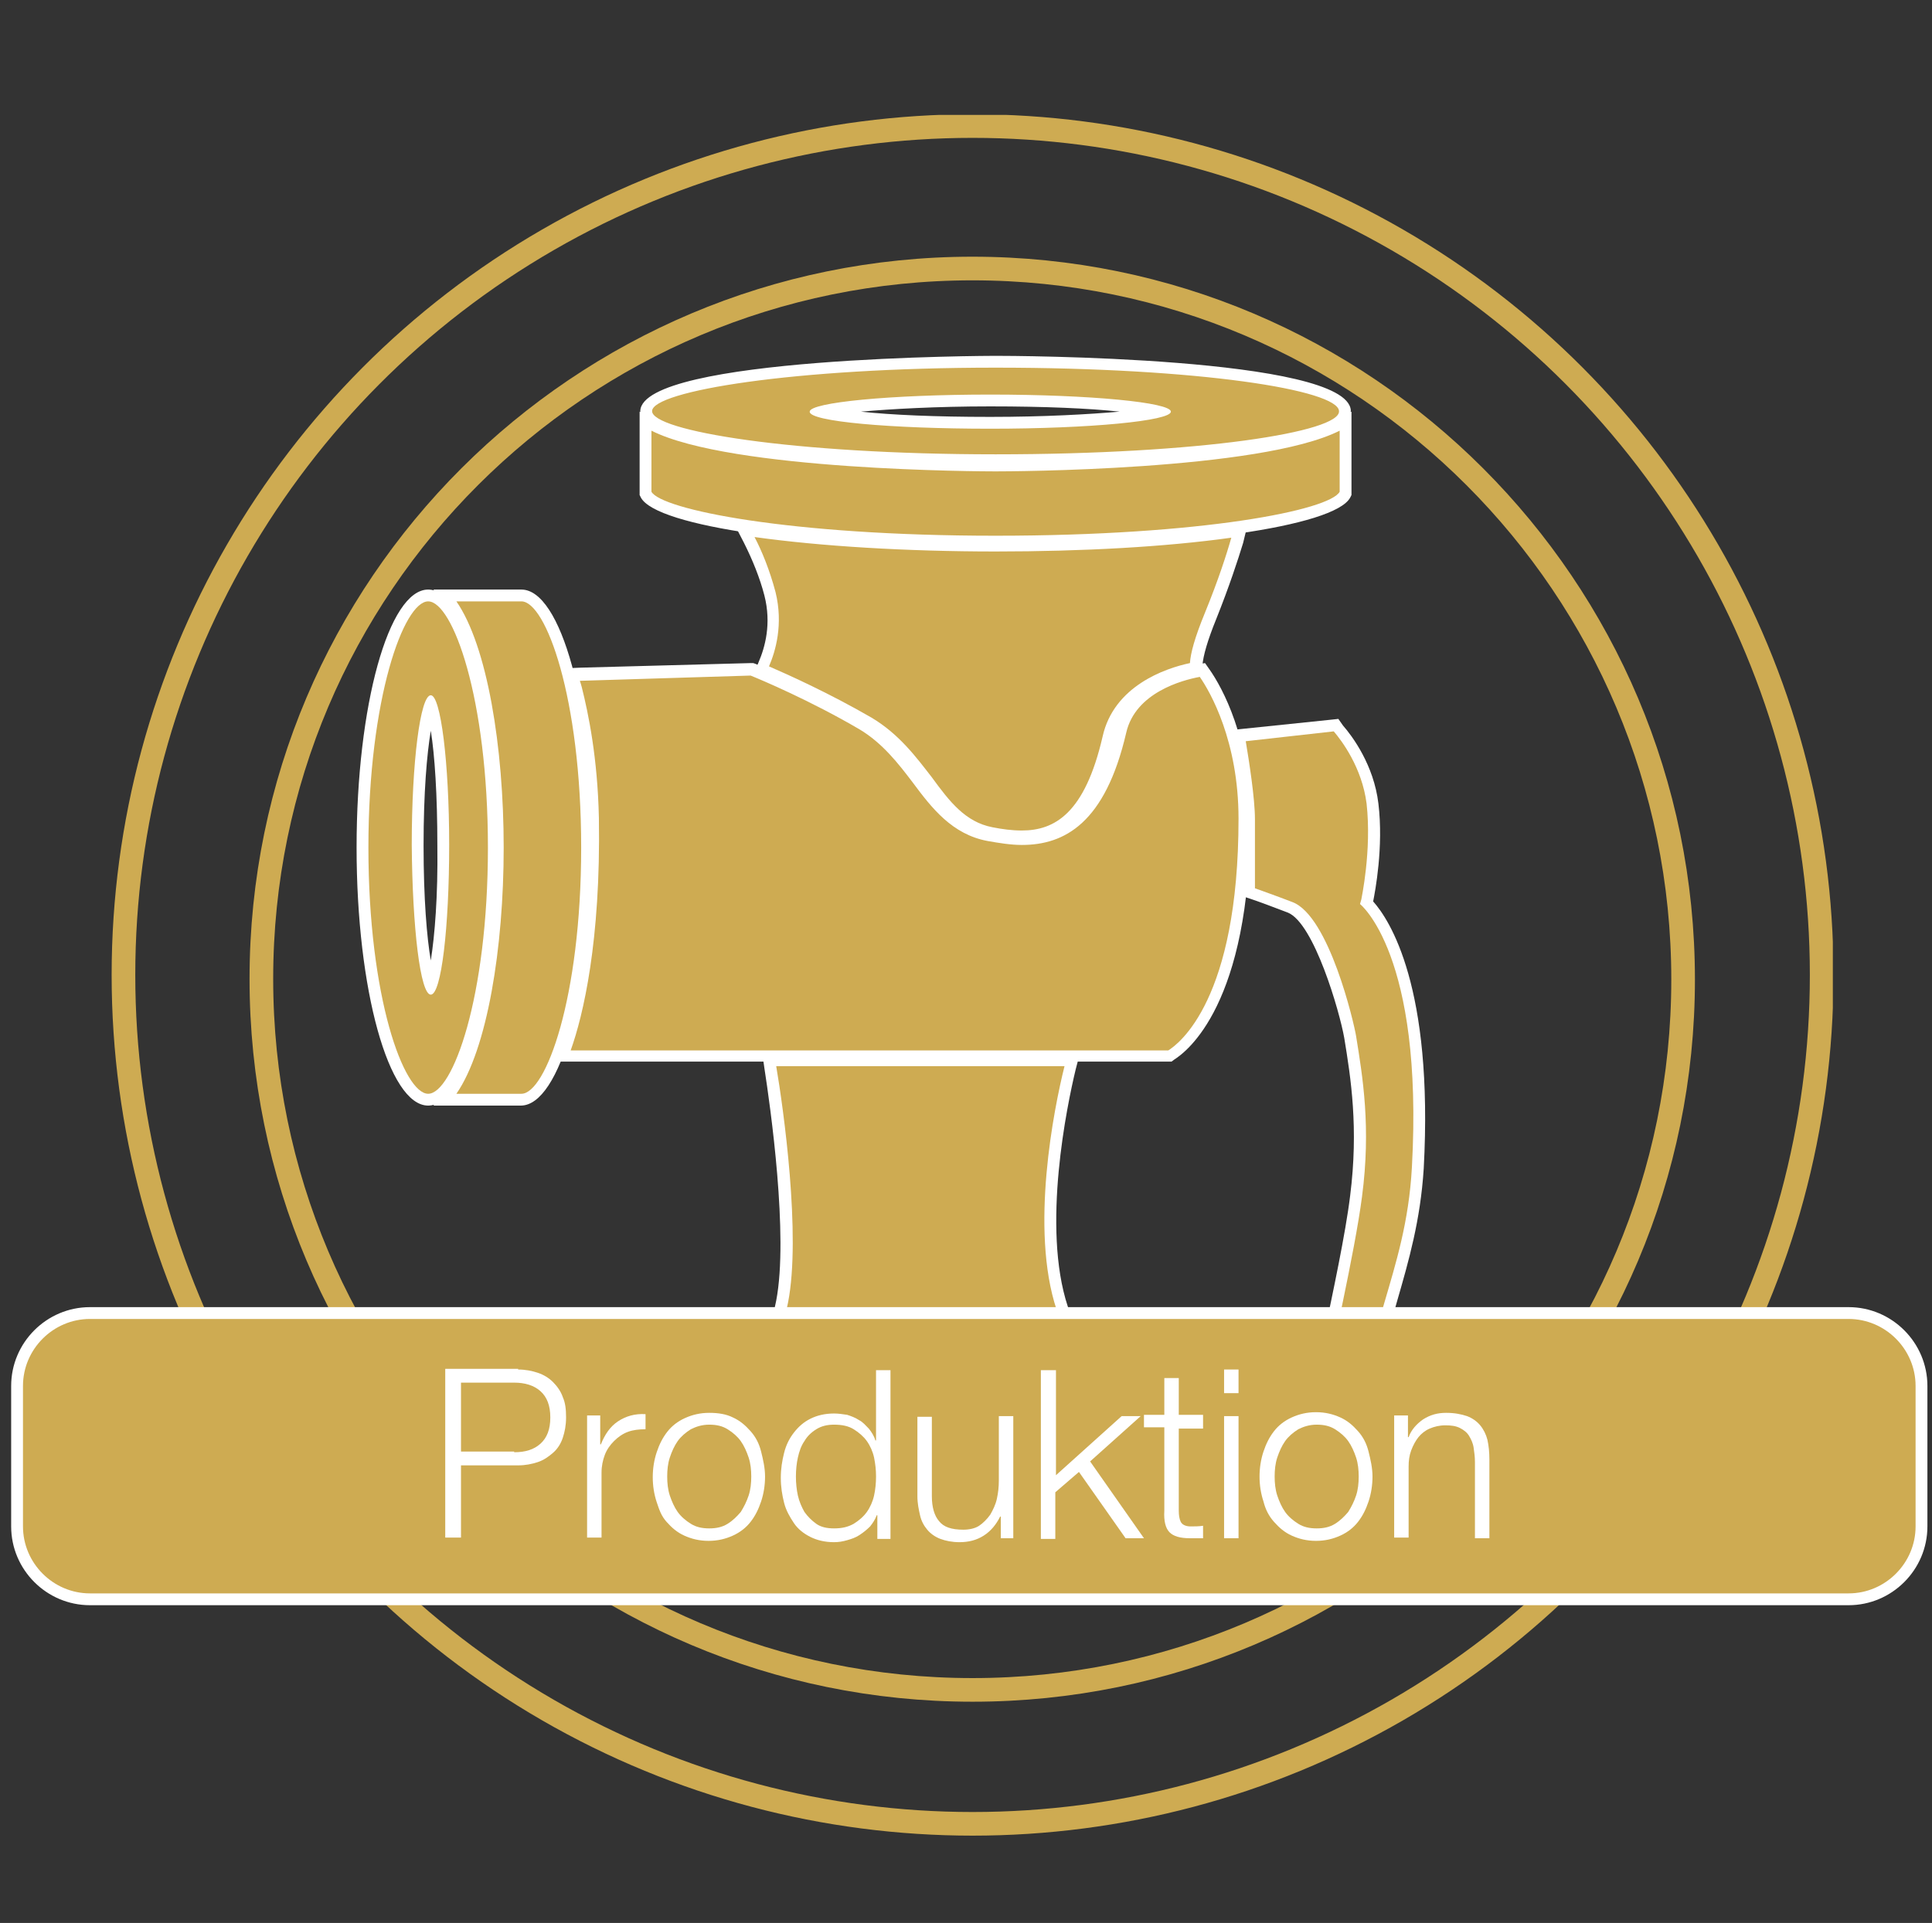 <?xml version="1.0" encoding="utf-8"?>
<!-- Generator: Adobe Illustrator 25.0.0, SVG Export Plug-In . SVG Version: 6.00 Build 0)  -->
<svg version="1.1" id="Ebene_1" xmlns="http://www.w3.org/2000/svg" xmlns:xlink="http://www.w3.org/1999/xlink" x="0px" y="0px"
	 viewBox="0 0 29.42 29.29" style="enable-background:new 0 0 29.42 29.29;" xml:space="preserve">
<rect x="0" y="0" width="29.42" height="29.29" fill="#333333" stroke="none"/>
<style type="text/css">
	.st0{clip-path:url(#SVGID_2_);fill:none;stroke:#CEAB52;stroke-width:0.36;}
	.st1{clip-path:url(#SVGID_4_);fill:none;stroke:#CEAB52;stroke-width:0.36;}
	.st2{clip-path:url(#SVGID_6_);fill:none;stroke:#CEAB52;stroke-width:0.36;}
	.st3{clip-path:url(#SVGID_8_);fill:none;stroke:#CEAB52;stroke-width:0.36;}
	.st4{clip-path:url(#SVGID_10_);fill:none;stroke:#CEAB52;stroke-width:0.36;}
	.st5{clip-path:url(#SVGID_12_);fill:none;stroke:#CEAB52;stroke-width:0.36;}
	.st6{clip-path:url(#SVGID_14_);fill:none;stroke:#CEAB52;stroke-width:0.36;}
	.st7{fill:none;stroke:#CEAB52;stroke-width:0.36;}
	.st8{fill:#CEAB52;}
	.st9{fill:#FFFFFF;}
	.st10{fill:none;stroke:#FFFFFF;stroke-width:0.18;stroke-linecap:round;stroke-linejoin:round;}
	.st11{fill:none;stroke:#FFFFFF;stroke-width:0.1;stroke-miterlimit:10;}
	.st12{fill:none;stroke:#CEAB52;stroke-width:0.4;stroke-linecap:round;stroke-linejoin:round;stroke-miterlimit:10;}
	.st13{fill:none;stroke:#CEAB52;stroke-width:0.4;stroke-linecap:round;stroke-miterlimit:10;}
	.st14{fill:none;stroke:#FFFFFF;stroke-width:0.4;}
	.st15{clip-path:url(#SVGID_16_);fill:none;stroke:#CEAB52;stroke-width:0.36;}
	.st16{fill:none;}
	.st17{fill:none;stroke:#CEAB52;stroke-width:0.362;stroke-linecap:round;stroke-linejoin:round;stroke-miterlimit:22.926;}
	.st18{clip-path:url(#SVGID_18_);fill:none;stroke:#CEAB52;stroke-width:0.36;}
	.st19{clip-path:url(#SVGID_20_);fill:none;stroke:#CEAB52;stroke-width:0.36;}
	.st20{clip-path:url(#SVGID_22_);fill:none;stroke:#CEAB52;stroke-width:0.36;}
	.st21{clip-path:url(#SVGID_24_);fill:none;stroke:#CEAB52;stroke-width:0.36;}
	.st22{fill:none;stroke:#CEAB52;stroke-width:0.5;stroke-linecap:round;stroke-linejoin:round;stroke-miterlimit:10;}
	.st23{clip-path:url(#SVGID_26_);fill:none;stroke:#CEAB52;stroke-width:0.36;}
	.st24{fill:none;stroke:#CEAB52;stroke-width:0.5;stroke-miterlimit:10;}
	.st25{fill:#CEAB52;stroke:#FFFFFF;stroke-width:0.25;stroke-miterlimit:10;}
</style>
<g>
	<defs>
		<rect id="SVGID_17_" x="1.7" y="1.75" width="26.21" height="26.21"/>
	</defs>
	<clipPath id="SVGID_2_">
		<use xlink:href="#SVGID_17_"  style="overflow:visible;"/>
	</clipPath>
	<circle class="st0" cx="14.81" cy="14.85" r="12.93"/>
	<path class="st0" d="M14.81,25.74c5.98,0,10.82-4.85,10.82-10.82c0-5.98-4.85-10.83-10.82-10.83S3.98,8.93,3.98,14.91
		C3.98,20.89,8.83,25.74,14.81,25.74z"/>
</g>
<g>
	<g>
		<g>
			<path class="st8" d="M15.16,7.02c-2.61,0-4.93-0.27-5.26-0.62L9.87,6.36l-0.03-0.1c0.02-0.47,2.72-0.75,5.32-0.75
				c2.55,0,5.28,0.26,5.32,0.74l0,0.04l-0.06,0.1C20.1,6.75,17.84,7.02,15.16,7.02z M15.08,6.1c-1.59,0-2.57,0.12-2.68,0.21
				c0.1,0.01,1.09,0.13,2.68,0.13c1.59,0,2.58-0.12,2.68-0.21C17.65,6.22,16.66,6.1,15.08,6.1z"/>
			<path class="st9" d="M15.16,5.6c3.11,0,5.21,0.34,5.23,0.66c0.03,0.32-2.12,0.66-5.23,0.66c-3.11,0-5.24-0.36-5.23-0.66
				C9.94,5.96,12.06,5.6,15.16,5.6 M15.08,6.53c1.52,0,2.75-0.12,2.75-0.26c0-0.14-1.23-0.26-2.75-0.26c-1.52,0-2.75,0.12-2.75,0.26
				C12.32,6.42,13.56,6.53,15.08,6.53 M15.16,5.42c-0.05,0-5.38,0.01-5.41,0.84c0,0.05,0.01,0.12,0.08,0.2
				c0.36,0.37,2.65,0.65,5.33,0.65c2.35,0,4.94-0.22,5.33-0.65c0.07-0.08,0.08-0.16,0.08-0.21C20.51,5.43,15.38,5.42,15.16,5.42
				L15.16,5.42z M13.11,6.27c0.46-0.04,1.14-0.08,1.97-0.08c0.83,0,1.51,0.03,1.97,0.08c-0.46,0.04-1.14,0.08-1.97,0.08
				C14.24,6.35,13.57,6.32,13.11,6.27L13.11,6.27z"/>
		</g>
	</g>
	<g>
		<path class="st8" d="M15.16,8.25c-3.05,0-5.13-0.37-5.32-0.72L9.83,6.42l0.13,0.07c1.19,0.6,5.04,0.61,5.2,0.61
			s4.01-0.01,5.2-0.61l0.13-0.07v1.07C20.3,7.88,18.21,8.25,15.16,8.25z"/>
		<path class="st9" d="M20.4,6.56v0.93c-0.15,0.28-2.09,0.67-5.24,0.67c-3.15,0-5.09-0.4-5.24-0.67V6.56
			c1.21,0.61,5.05,0.62,5.24,0.62C15.36,7.18,19.19,7.17,20.4,6.56 M9.74,6.27v0.29v0.93v0.05l0.02,0.04
			c0.24,0.44,2.56,0.77,5.4,0.77c2.84,0,5.16-0.33,5.4-0.77l0.02-0.04V7.49V6.56V6.27L20.32,6.4c-1.17,0.59-5,0.6-5.16,0.6
			S11.18,6.99,10,6.4L9.74,6.27L9.74,6.27z"/>
	</g>
	<g>
		<path class="st8" d="M15.56,12.74c-0.15,0-0.31-0.02-0.47-0.05c-0.44-0.09-0.7-0.43-0.97-0.79c-0.23-0.31-0.49-0.65-0.89-0.88
			c-0.63-0.37-1.24-0.64-1.55-0.77l-0.08-0.04l0.04-0.08c0.11-0.24,0.21-0.62,0.09-1.07c-0.07-0.28-0.18-0.56-0.31-0.82l-0.08-0.15
			l0.17,0.02c1.01,0.14,2.31,0.22,3.66,0.22c1.31,0,2.58-0.07,3.58-0.21l0.14-0.02l-0.04,0.13c-0.07,0.25-0.2,0.65-0.4,1.15
			c-0.14,0.34-0.21,0.58-0.22,0.74l0,0.07l-0.07,0.01c-0.4,0.09-1.1,0.34-1.26,1.05C16.64,12.28,16.24,12.74,15.56,12.74z"/>
		<path class="st9" d="M11.49,8.18c1,0.14,2.31,0.22,3.67,0.22c1.33,0,2.59-0.07,3.59-0.21c-0.07,0.25-0.2,0.65-0.4,1.14
			c-0.16,0.39-0.22,0.62-0.23,0.77c-0.38,0.08-1.16,0.35-1.33,1.12c-0.27,1.17-0.73,1.43-1.23,1.43c-0.15,0-0.3-0.02-0.45-0.05
			c-0.41-0.08-0.65-0.39-0.92-0.76c-0.24-0.31-0.5-0.66-0.92-0.91c-0.64-0.37-1.26-0.65-1.56-0.78c0.1-0.23,0.22-0.64,0.1-1.13
			C11.72,8.68,11.6,8.39,11.49,8.18 M11.17,7.96l0.16,0.31c0.13,0.26,0.24,0.53,0.31,0.8c0.11,0.43,0.01,0.79-0.09,1.02l-0.07,0.17
			l0.17,0.07c0.31,0.13,0.92,0.4,1.54,0.77c0.38,0.22,0.64,0.56,0.86,0.86c0.29,0.38,0.56,0.74,1.03,0.83
			c0.13,0.03,0.31,0.06,0.48,0.06c0.72,0,1.16-0.5,1.41-1.57c0.15-0.66,0.81-0.9,1.2-0.98l0.13-0.03l0.01-0.13
			c0.01-0.15,0.08-0.39,0.21-0.71c0.2-0.5,0.33-0.9,0.41-1.16L19,7.98l-0.27,0.04c-0.99,0.13-2.25,0.21-3.56,0.21
			c-1.35,0-2.64-0.08-3.65-0.22L11.17,7.96L11.17,7.96z"/>
	</g>
	<g>
		<path class="st8" d="M8.55,16.08l0.04-0.12c0.17-0.48,0.46-1.57,0.43-3.51c-0.01-0.87-0.14-1.51-0.25-1.97l-0.03-0.11l0.08-0.1
			l2.6-0.07c0.12,0.04,0.92,0.37,1.71,0.83c0.37,0.22,0.61,0.53,0.84,0.84c0.28,0.37,0.57,0.76,1.08,0.86
			c0.17,0.03,0.33,0.06,0.5,0.06c0.48,0,1.16-0.17,1.5-1.64c0.15-0.65,0.88-0.86,1.19-0.92c0.27,0.31,0.7,1.06,0.7,2.25
			c0,2.79-0.93,3.49-1.11,3.6l-0.02,0.01H8.55z"/>
		<path class="st9" d="M11.43,10.29c0.15,0.06,0.91,0.38,1.66,0.82c0.35,0.21,0.59,0.52,0.81,0.81c0.29,0.39,0.6,0.79,1.14,0.89
			c0.17,0.03,0.35,0.06,0.52,0.06c0.65,0,1.27-0.33,1.59-1.71c0.14-0.61,0.85-0.8,1.12-0.85c0.16,0.23,0.59,0.98,0.59,2.16
			c0,2.76-0.91,3.43-1.07,3.53h-9.1c0.19-0.53,0.46-1.66,0.43-3.54c-0.02-0.92-0.16-1.59-0.26-1.99c-0.01-0.04-0.02-0.07-0.03-0.1
			L11.43,10.29 M18.35,10.1l-0.12,0.02c-0.33,0.06-1.1,0.29-1.26,0.99c-0.32,1.39-0.92,1.57-1.41,1.57c-0.14,0-0.3-0.02-0.48-0.05
			c-0.48-0.09-0.75-0.45-1.03-0.83c-0.24-0.31-0.48-0.63-0.86-0.86c-0.79-0.47-1.6-0.79-1.69-0.83l-0.03-0.01l-0.04,0l-2.6,0.07
			l-0.23,0.01l0.06,0.22l0.03,0.1c0.11,0.45,0.24,1.09,0.25,1.95c0.03,1.99-0.28,3.1-0.42,3.48l-0.09,0.24h0.26h9.1h0.05l0.04-0.03
			c0.19-0.12,1.16-0.84,1.16-3.68c0-1.21-0.43-1.99-0.62-2.26L18.35,10.1L18.35,10.1z"/>
	</g>
	<g>
		<path class="st8" d="M6.77,16.76l0.1-0.14c0.43-0.61,0.7-2.07,0.7-3.7s-0.28-3.09-0.7-3.7l-0.1-0.14h1.16c0.48,0,1,1.58,1,3.84
			s-0.53,3.84-1,3.84H6.77z"/>
		<path class="st9" d="M7.94,9.16c0.37,0,0.91,1.46,0.91,3.75c0,2.29-0.54,3.75-0.91,3.75H6.95c0.47-0.68,0.72-2.22,0.72-3.75
			c0-1.53-0.25-3.07-0.72-3.75H7.94 M7.94,8.98H6.95H6.6l0.2,0.28c0.42,0.6,0.69,2.03,0.69,3.65c0,1.62-0.27,3.05-0.69,3.65
			l-0.2,0.28h0.34h0.99c0.6,0,1.09-1.76,1.09-3.93C9.03,10.75,8.54,8.98,7.94,8.98L7.94,8.98z"/>
	</g>
	<g>
		<g>
			<path class="st8" d="M6.52,16.76c-0.48,0-1-1.58-1-3.84s0.53-3.84,1-3.84c0.47,0,1,1.58,1,3.84S7,16.76,6.52,16.76z M6.56,10.73
				c-0.09,0.2-0.2,0.98-0.2,2.15c0,1.29,0.13,2.11,0.22,2.19c0.04-0.09,0.17-0.9,0.17-2.19C6.76,11.71,6.65,10.93,6.56,10.73z"/>
			<path class="st9" d="M6.52,9.16c0.37,0,0.91,1.46,0.91,3.75c0,2.29-0.54,3.75-0.91,3.75c-0.37,0-0.91-1.46-0.91-3.75
				C5.61,10.63,6.15,9.16,6.52,9.16 M6.56,15.15c0.16,0,0.28-1.02,0.28-2.28c0-1.26-0.13-2.28-0.28-2.28
				c-0.16,0-0.29,1.02-0.29,2.28C6.28,14.13,6.4,15.15,6.56,15.15 M6.52,8.98c-0.6,0-1.09,1.76-1.09,3.93
				c0,2.17,0.49,3.93,1.09,3.93c0.6,0,1.09-1.76,1.09-3.93C7.62,10.75,7.13,8.98,6.52,8.98L6.52,8.98z M6.56,14.63
				c-0.06-0.35-0.11-0.94-0.11-1.75c0-0.81,0.05-1.39,0.11-1.75c0.06,0.37,0.1,0.98,0.1,1.75C6.67,13.65,6.62,14.25,6.56,14.63
				L6.56,14.63z"/>
		</g>
	</g>
	<g>
		<path class="st8" d="M21.33,24.02c-0.06,0-0.12,0-0.18-0.02c-0.94-0.15-1.28-1.19-1.01-3.1c0.01-0.07,0.05-0.28,0.11-0.56
			c0.13-0.62,0.33-1.56,0.4-2.14c0.13-1.04,0.01-1.81-0.09-2.42c-0.06-0.35-0.45-1.79-0.91-1.98c-0.26-0.1-0.45-0.17-0.57-0.21
			l-0.06-0.02v-1.11c0-0.31-0.09-0.87-0.14-1.17l-0.02-0.09l1.45-0.15c0.21,0.19,0.53,0.61,0.59,1.17c0.08,0.69-0.07,1.4-0.08,1.48
			c-0.01,0.02,0.95,0.81,0.77,4.07c-0.04,0.79-0.22,1.39-0.39,1.98c-0.2,0.68-0.38,1.32-0.38,2.19c0,0.27,0.22,0.41,0.34,0.47
			c0.03,0.02,0.1,0.02,0.17,0.03c0.19,0.02,0.52,0.04,0.55,0.38c0.01,0.12,0.01,0.28,0,0.43c0,0.11-0.01,0.2,0,0.27
			c0.01,0.13-0.03,0.25-0.11,0.33C21.67,23.97,21.51,24.02,21.33,24.02z"/>
		<path class="st9" d="M20.31,11.14c0.12,0.14,0.43,0.55,0.5,1.1c0.08,0.72-0.08,1.45-0.08,1.46l-0.02,0.07c0,0,0.97,0.76,0.79,4.01
			c-0.09,1.66-0.79,2.51-0.77,4.18c0,0.28,0.2,0.46,0.39,0.55c0.16,0.08,0.64-0.04,0.67,0.33c0.02,0.2-0.01,0.54,0,0.7
			c0.01,0.25-0.16,0.4-0.46,0.4c-0.05,0-0.11,0-0.17-0.01c-1.17-0.19-1.1-1.87-0.94-3c0.03-0.21,0.41-1.85,0.52-2.7
			c0.14-1.06,0.01-1.83-0.09-2.45c-0.03-0.19-0.41-1.83-0.97-2.04c-0.26-0.1-0.46-0.17-0.57-0.21v-1.05c0-0.32-0.09-0.89-0.14-1.19
			L20.31,11.14 M20.38,10.95l-0.09,0.01l-1.35,0.14l-0.19,0.02l0.03,0.19c0.04,0.24,0.14,0.84,0.14,1.16v1.05v0.13l0.12,0.04
			c0.12,0.04,0.31,0.11,0.57,0.21c0.4,0.16,0.79,1.51,0.86,1.91c0.1,0.61,0.22,1.37,0.09,2.4c-0.07,0.58-0.27,1.51-0.4,2.13
			c-0.06,0.29-0.11,0.5-0.12,0.57c-0.27,1.96,0.09,3.04,1.09,3.2c0.07,0.01,0.14,0.02,0.2,0.02c0.21,0,0.39-0.06,0.5-0.19
			c0.1-0.1,0.15-0.24,0.14-0.4c0-0.07,0-0.16,0-0.26c0-0.15,0.01-0.32,0-0.44c-0.04-0.41-0.44-0.45-0.63-0.46
			c-0.05,0-0.12-0.01-0.14-0.02c-0.11-0.05-0.29-0.17-0.29-0.39c-0.01-0.86,0.18-1.5,0.37-2.17c0.17-0.59,0.35-1.21,0.4-2
			c0.15-2.77-0.52-3.79-0.77-4.07c0.03-0.15,0.16-0.83,0.08-1.49c-0.07-0.59-0.4-1.03-0.54-1.19L20.38,10.95L20.38,10.95z"/>
	</g>
	<g>
		<path class="st8" d="M24.87,24.13c-0.32,0-0.48-0.07-0.68-0.16c-0.06-0.03-0.13-0.06-0.22-0.09c-0.21-0.08-0.71-0.18-1.96-0.22
			l-0.09,0l-0.03-0.09v-0.76c0,0,0.21-0.03,0.31-0.04c0.47-0.05,1.33-0.13,1.85-0.47c0.22-0.15,0.46-0.23,0.76-0.27
			c0.09-0.01,0.17-0.02,0.26-0.02c0.63,0,0.97,0.32,1.02,0.96c0.03,0.31-0.05,0.57-0.24,0.77c-0.21,0.23-0.57,0.37-0.96,0.38H24.87z
			"/>
		<path class="st9" d="M25.06,22.11c0.55,0,0.88,0.27,0.93,0.88c0.06,0.79-0.61,1.05-1.11,1.05c0,0-0.01,0-0.01,0
			c-0.4,0-0.53-0.12-0.86-0.24c-0.48-0.18-1.75-0.22-2.02-0.22v-0.68c0.31-0.05,1.47-0.09,2.11-0.51c0.23-0.15,0.46-0.22,0.72-0.26
			C24.9,22.11,24.99,22.11,25.06,22.11 M25.06,21.93c-0.08,0-0.17,0.01-0.27,0.02c-0.31,0.04-0.56,0.13-0.8,0.28
			c-0.49,0.33-1.35,0.41-1.8,0.46c-0.1,0.01-0.18,0.02-0.24,0.03l-0.15,0.02v0.15v0.68v0.17l0.17,0.01
			c1.27,0.04,1.77,0.14,1.96,0.21c0.08,0.03,0.15,0.06,0.21,0.09c0.2,0.09,0.38,0.17,0.71,0.17c0.43,0,0.81-0.15,1.04-0.41
			c0.2-0.22,0.29-0.51,0.26-0.84C26.12,22.29,25.73,21.93,25.06,21.93L25.06,21.93z"/>
	</g>
	<g>
		<path class="st8" d="M10.8,22.61l0.07-0.13c0.24-0.45,0.83-1.61,1.04-2.66c0.2-1.01-0.08-2.99-0.18-3.57l-0.02-0.1h4.61
			l-0.03,0.11c-0.13,0.55-0.53,2.43-0.12,3.66c0.36,1.07,0.95,2.06,1.27,2.55l0.09,0.14H10.8z"/>
		<path class="st9" d="M16.21,16.24c-0.16,0.64-0.53,2.48-0.12,3.71c0.36,1.08,0.97,2.09,1.28,2.57h-6.42
			c0.27-0.51,0.84-1.64,1.05-2.68c0.2-1.02-0.07-2.96-0.18-3.6H16.21 M16.44,16.06h-0.23h-4.39h-0.21l0.03,0.21
			c0.09,0.58,0.37,2.55,0.18,3.54c-0.21,1.04-0.79,2.19-1.03,2.63l-0.14,0.27h0.3h6.42h0.33l-0.18-0.28
			c-0.32-0.49-0.91-1.48-1.26-2.53c-0.4-1.21-0.01-3.07,0.12-3.61L16.44,16.06L16.44,16.06z"/>
	</g>
	<g>
		<rect x="9.29" y="22.69" class="st8" width="9.73" height="1.51"/>
		<path class="st9" d="M18.92,22.78v1.33H9.38v-1.33H18.92 M19.1,22.6h-0.18H9.38H9.2v0.18v1.33v0.18h0.18h9.55h0.18V24.1v-1.33
			V22.6L19.1,22.6z"/>
	</g>
</g>
<g>
	<path class="st8" d="M1.37,24.36c-0.61,0-1.11-0.5-1.11-1.11v-2.14c0-0.61,0.5-1.11,1.11-1.11h26.78c0.61,0,1.11,0.5,1.11,1.11
		v2.14c0,0.61-0.5,1.11-1.11,1.11H1.37z"/>
	<path class="st9" d="M28.15,20.09c0.56,0,1.02,0.46,1.02,1.02v2.14c0,0.56-0.46,1.02-1.02,1.02H1.37c-0.56,0-1.02-0.46-1.02-1.02
		v-2.14c0-0.56,0.46-1.02,1.02-1.02H28.15 M28.15,19.91H1.37c-0.66,0-1.2,0.54-1.2,1.2v2.14c0,0.66,0.54,1.2,1.2,1.2h26.78
		c0.66,0,1.2-0.54,1.2-1.2v-2.14C29.35,20.45,28.81,19.91,28.15,19.91L28.15,19.91z"/>
</g>
<g>
	<path class="st9" d="M7.89,20.86c0.11,0,0.21,0.02,0.3,0.05c0.09,0.03,0.17,0.08,0.23,0.14c0.06,0.06,0.12,0.14,0.15,0.23
		c0.04,0.09,0.05,0.19,0.05,0.31s-0.02,0.22-0.05,0.31c-0.03,0.09-0.08,0.17-0.15,0.23c-0.07,0.06-0.14,0.11-0.23,0.14
		S8,22.32,7.89,22.32H7.02v1.1H6.78v-2.57H7.89z M7.83,22.12c0.17,0,0.3-0.04,0.4-0.13c0.1-0.09,0.15-0.22,0.15-0.4
		s-0.05-0.31-0.15-0.4c-0.1-0.09-0.24-0.13-0.4-0.13H7.02v1.05H7.83z"/>
	<path class="st9" d="M9.14,21.57V22h0.01c0.06-0.15,0.14-0.27,0.26-0.35c0.12-0.08,0.26-0.12,0.42-0.11v0.23
		c-0.1,0-0.19,0.01-0.27,0.04c-0.08,0.03-0.15,0.08-0.21,0.14c-0.06,0.06-0.11,0.13-0.14,0.21c-0.03,0.08-0.05,0.17-0.05,0.27v0.99
		H8.94v-1.86H9.14z"/>
	<path class="st9" d="M11.16,21.59c0.11,0.05,0.19,0.12,0.27,0.21s0.13,0.19,0.16,0.31s0.06,0.25,0.06,0.38s-0.02,0.26-0.06,0.38
		c-0.04,0.12-0.09,0.22-0.16,0.31s-0.16,0.16-0.27,0.21c-0.11,0.05-0.23,0.08-0.37,0.08s-0.26-0.03-0.37-0.08
		c-0.11-0.05-0.19-0.12-0.27-0.21S10.04,23,10,22.88c-0.04-0.12-0.06-0.25-0.06-0.38s0.02-0.26,0.06-0.38s0.09-0.22,0.16-0.31
		s0.16-0.16,0.27-0.21c0.11-0.05,0.23-0.08,0.37-0.08S11.06,21.54,11.16,21.59z M10.52,21.77c-0.08,0.05-0.15,0.11-0.2,0.18
		c-0.05,0.07-0.09,0.16-0.12,0.25s-0.04,0.19-0.04,0.29s0.01,0.2,0.04,0.29s0.07,0.18,0.12,0.25c0.05,0.07,0.12,0.13,0.2,0.18
		s0.17,0.07,0.28,0.07s0.2-0.02,0.28-0.07c0.08-0.05,0.14-0.11,0.2-0.18c0.05-0.08,0.09-0.16,0.12-0.25
		c0.03-0.09,0.04-0.19,0.04-0.29s-0.01-0.2-0.04-0.29c-0.03-0.09-0.07-0.18-0.12-0.25c-0.05-0.07-0.12-0.13-0.2-0.18
		c-0.08-0.05-0.17-0.07-0.28-0.07S10.6,21.73,10.52,21.77z"/>
	<path class="st9" d="M13.36,23.43v-0.35h-0.01c-0.02,0.06-0.06,0.12-0.1,0.17c-0.05,0.05-0.1,0.09-0.16,0.13
		c-0.06,0.04-0.12,0.06-0.19,0.08c-0.07,0.02-0.13,0.03-0.2,0.03c-0.14,0-0.26-0.03-0.36-0.08c-0.1-0.05-0.19-0.12-0.25-0.21
		s-0.12-0.19-0.15-0.31s-0.05-0.24-0.05-0.38s0.02-0.26,0.05-0.38c0.03-0.12,0.08-0.22,0.15-0.31s0.15-0.16,0.25-0.21
		s0.22-0.08,0.36-0.08c0.07,0,0.13,0.01,0.2,0.02c0.06,0.02,0.12,0.04,0.18,0.08c0.06,0.03,0.1,0.08,0.15,0.13
		c0.04,0.05,0.08,0.11,0.1,0.18h0.01v-1.07h0.22v2.57H13.36z M12.15,22.78c0.02,0.09,0.06,0.18,0.1,0.25
		c0.05,0.07,0.11,0.13,0.18,0.18s0.16,0.07,0.27,0.07c0.12,0,0.21-0.02,0.3-0.07c0.08-0.05,0.15-0.11,0.2-0.18s0.09-0.16,0.11-0.25
		c0.02-0.09,0.03-0.19,0.03-0.29s-0.01-0.19-0.03-0.29c-0.02-0.09-0.06-0.18-0.11-0.25s-0.12-0.13-0.2-0.18
		c-0.08-0.05-0.18-0.07-0.3-0.07c-0.1,0-0.19,0.02-0.27,0.07s-0.14,0.11-0.18,0.18c-0.05,0.07-0.08,0.16-0.1,0.25
		s-0.03,0.19-0.03,0.29S12.13,22.69,12.15,22.78z"/>
	<path class="st9" d="M15.24,23.43v-0.33h-0.01c-0.06,0.12-0.14,0.22-0.25,0.29c-0.11,0.07-0.23,0.1-0.37,0.1
		c-0.11,0-0.21-0.02-0.29-0.05c-0.08-0.03-0.15-0.08-0.2-0.14c-0.05-0.06-0.09-0.13-0.11-0.22c-0.02-0.09-0.04-0.18-0.04-0.29v-1.21
		h0.22v1.21c0,0.17,0.04,0.3,0.11,0.38c0.07,0.09,0.19,0.13,0.37,0.13c0.09,0,0.18-0.02,0.24-0.06s0.12-0.1,0.17-0.17
		c0.04-0.07,0.08-0.15,0.1-0.24c0.02-0.09,0.03-0.18,0.03-0.28v-0.98h0.22v1.86H15.24z"/>
	<path class="st9" d="M16.08,20.86v1.61l1-0.9h0.29l-0.77,0.69l0.82,1.17h-0.28l-0.71-1.01l-0.36,0.31v0.71h-0.22v-2.57H16.08z"/>
	<path class="st9" d="M18.32,21.57v0.19h-0.37v1.25c0,0.07,0.01,0.13,0.03,0.17c0.02,0.04,0.07,0.07,0.15,0.07
		c0.06,0,0.13,0,0.19-0.01v0.19c-0.03,0-0.07,0-0.1,0c-0.03,0-0.06,0-0.1,0c-0.15,0-0.25-0.03-0.31-0.09
		c-0.06-0.06-0.09-0.17-0.08-0.33v-1.27h-0.31v-0.19h0.31v-0.56h0.22v0.56H18.32z"/>
	<path class="st9" d="M18.86,20.86v0.36h-0.22v-0.36H18.86z M18.86,21.57v1.86h-0.22v-1.86H18.86z"/>
	<path class="st9" d="M20.41,21.59c0.11,0.05,0.19,0.12,0.27,0.21s0.13,0.19,0.16,0.31s0.06,0.25,0.06,0.38s-0.02,0.26-0.06,0.38
		c-0.04,0.12-0.09,0.22-0.16,0.31s-0.16,0.16-0.27,0.21c-0.11,0.05-0.23,0.08-0.37,0.08s-0.26-0.03-0.37-0.08
		c-0.11-0.05-0.19-0.12-0.27-0.21s-0.13-0.19-0.16-0.31c-0.04-0.12-0.06-0.25-0.06-0.38s0.02-0.26,0.06-0.38s0.09-0.22,0.16-0.31
		s0.16-0.16,0.27-0.21c0.11-0.05,0.23-0.08,0.37-0.08S20.3,21.54,20.41,21.59z M19.77,21.77c-0.08,0.05-0.15,0.11-0.2,0.18
		c-0.05,0.07-0.09,0.16-0.12,0.25s-0.04,0.19-0.04,0.29s0.01,0.2,0.04,0.29s0.07,0.18,0.12,0.25c0.05,0.07,0.12,0.13,0.2,0.18
		s0.17,0.07,0.28,0.07s0.2-0.02,0.28-0.07c0.08-0.05,0.14-0.11,0.2-0.18c0.05-0.08,0.09-0.16,0.12-0.25
		c0.03-0.09,0.04-0.19,0.04-0.29s-0.01-0.2-0.04-0.29c-0.03-0.09-0.07-0.18-0.12-0.25c-0.05-0.07-0.12-0.13-0.2-0.18
		c-0.08-0.05-0.17-0.07-0.28-0.07S19.85,21.73,19.77,21.77z"/>
	<path class="st9" d="M21.44,21.57v0.32h0.01c0.04-0.11,0.12-0.2,0.22-0.27c0.11-0.07,0.22-0.1,0.35-0.1c0.13,0,0.23,0.02,0.32,0.05
		c0.08,0.03,0.15,0.08,0.2,0.14c0.05,0.06,0.09,0.14,0.11,0.22c0.02,0.09,0.03,0.19,0.03,0.3v1.2h-0.22v-1.16
		c0-0.08-0.01-0.15-0.02-0.22c-0.01-0.07-0.04-0.13-0.07-0.18c-0.03-0.05-0.08-0.09-0.14-0.12c-0.06-0.03-0.13-0.04-0.22-0.04
		c-0.09,0-0.17,0.02-0.24,0.05c-0.07,0.03-0.13,0.08-0.17,0.13s-0.08,0.12-0.11,0.2c-0.03,0.08-0.04,0.16-0.04,0.25v1.08h-0.22
		v-1.86H21.44z"/>
</g>
</svg>
